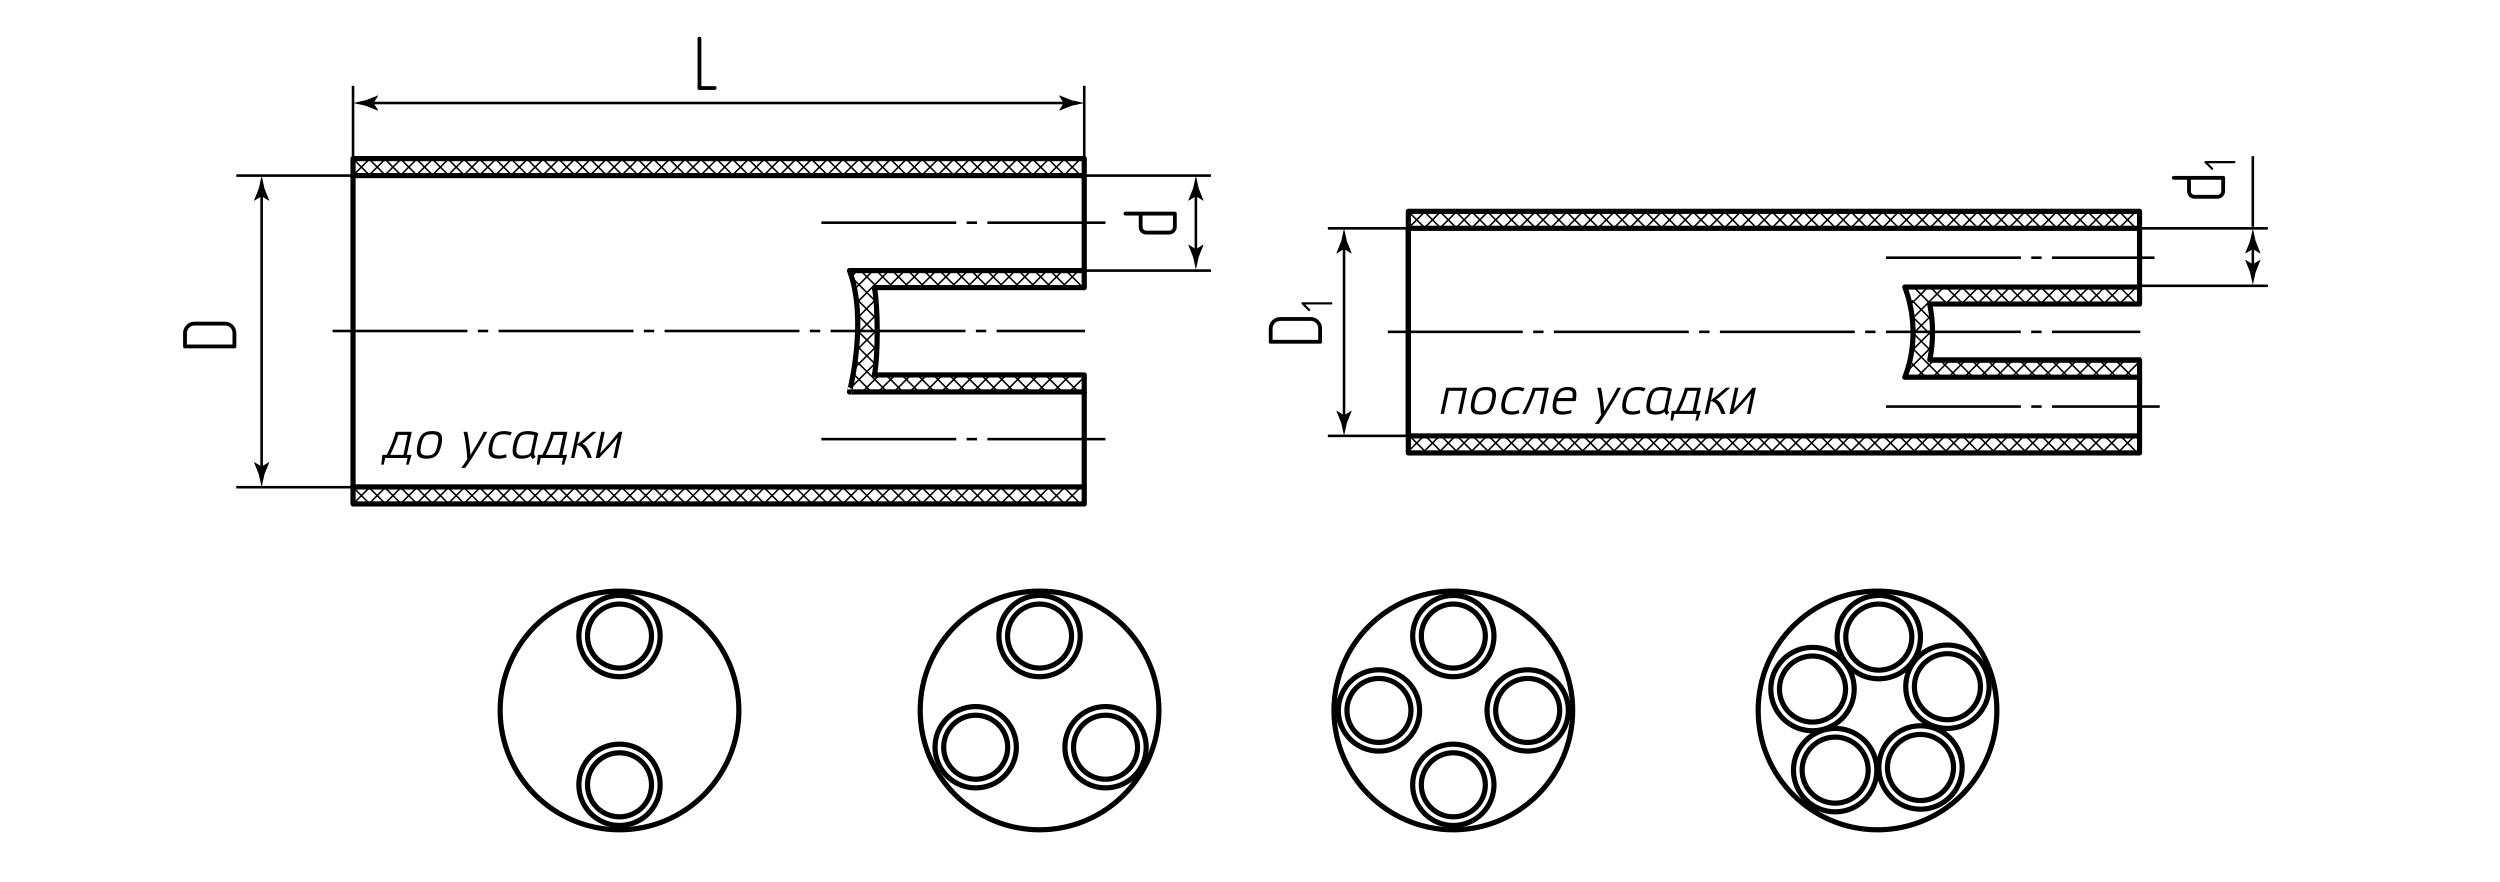 <?xml version="1.0" encoding="utf-8"?>
<!-- Generator: Adobe Illustrator 24.1.1, SVG Export Plug-In . SVG Version: 6.00 Build 0)  -->
<svg version="1.1" id="tpimini" xmlns="http://www.w3.org/2000/svg" xmlns:xlink="http://www.w3.org/1999/xlink" x="0px" y="0px"
	 viewBox="0 0 481.89 170.079" style="enable-background:new 0 0 481.89 170.079;" xml:space="preserve">
<style type="text/css">
	.st0{fill:none;stroke:#000000;stroke-width:0.5;stroke-miterlimit:10;stroke-dasharray:26,2,2,2;}
	.st1{fill:none;stroke:#000000;stroke-width:0.3;stroke-miterlimit:10;}
	.st2{fill:none;stroke:#000000;stroke-width:0.5;}
	.st3{fill:none;stroke:#000000;stroke-linejoin:round;stroke-miterlimit:10;}
</style>
<g id="Middles">
	<line class="st0" x1="267.521" y1="63.966" x2="412.563" y2="63.966"/>
	<line class="st0" x1="64.104" y1="63.8" x2="209.146" y2="63.8"/>
	<line class="st0" x1="158.324" y1="42.921" x2="213.085" y2="42.921"/>
	<line class="st0" x1="158.324" y1="84.644" x2="213.085" y2="84.644"/>
	<line class="st0" x1="363.536" y1="78.367" x2="416.298" y2="78.367"/>
	<line class="st0" x1="363.536" y1="49.67" x2="415.298" y2="49.67"/>
</g>
<g id="Sections">
	<g>
		<line class="st1" x1="68.05" y1="97.137" x2="71.267" y2="93.919"/>
		<line class="st1" x1="71.267" y1="97.137" x2="68.05" y2="93.919"/>
		<line class="st1" x1="71.095" y1="97.137" x2="74.312" y2="93.919"/>
		<line class="st1" x1="74.312" y1="97.137" x2="71.095" y2="93.919"/>
		<line class="st1" x1="74.14" y1="97.137" x2="77.357" y2="93.919"/>
		<line class="st1" x1="77.357" y1="97.137" x2="74.14" y2="93.919"/>
		<line class="st1" x1="77.185" y1="97.137" x2="80.402" y2="93.919"/>
		<line class="st1" x1="80.402" y1="97.137" x2="77.185" y2="93.919"/>
		<line class="st1" x1="80.229" y1="97.137" x2="83.447" y2="93.919"/>
		<line class="st1" x1="83.447" y1="97.137" x2="80.229" y2="93.919"/>
		<line class="st1" x1="83.274" y1="97.137" x2="86.492" y2="93.919"/>
		<line class="st1" x1="86.492" y1="97.137" x2="83.274" y2="93.919"/>
		<line class="st1" x1="86.319" y1="97.137" x2="89.537" y2="93.919"/>
		<line class="st1" x1="89.537" y1="97.137" x2="86.319" y2="93.919"/>
		<line class="st1" x1="89.364" y1="97.137" x2="92.581" y2="93.919"/>
		<line class="st1" x1="92.581" y1="97.137" x2="89.364" y2="93.919"/>
		<line class="st1" x1="92.409" y1="97.137" x2="95.626" y2="93.919"/>
		<line class="st1" x1="95.626" y1="97.137" x2="92.409" y2="93.919"/>
		<line class="st1" x1="95.454" y1="97.137" x2="98.671" y2="93.919"/>
		<line class="st1" x1="98.671" y1="97.137" x2="95.454" y2="93.919"/>
		<line class="st1" x1="98.499" y1="97.137" x2="101.716" y2="93.919"/>
		<line class="st1" x1="101.716" y1="97.137" x2="98.499" y2="93.919"/>
		<line class="st1" x1="101.543" y1="97.137" x2="104.761" y2="93.919"/>
		<line class="st1" x1="104.761" y1="97.137" x2="101.543" y2="93.919"/>
		<line class="st1" x1="104.588" y1="97.137" x2="107.806" y2="93.919"/>
		<line class="st1" x1="107.806" y1="97.137" x2="104.588" y2="93.919"/>
		<line class="st1" x1="107.633" y1="97.137" x2="110.851" y2="93.919"/>
		<line class="st1" x1="110.851" y1="97.137" x2="107.633" y2="93.919"/>
		<line class="st1" x1="110.678" y1="97.137" x2="113.895" y2="93.919"/>
		<line class="st1" x1="113.895" y1="97.137" x2="110.678" y2="93.919"/>
		<line class="st1" x1="113.723" y1="97.137" x2="116.94" y2="93.919"/>
		<line class="st1" x1="116.94" y1="97.137" x2="113.723" y2="93.919"/>
		<line class="st1" x1="116.768" y1="97.137" x2="119.985" y2="93.919"/>
		<line class="st1" x1="119.985" y1="97.137" x2="116.768" y2="93.919"/>
		<line class="st1" x1="119.813" y1="97.137" x2="123.03" y2="93.919"/>
		<line class="st1" x1="123.03" y1="97.137" x2="119.813" y2="93.919"/>
		<line class="st1" x1="122.858" y1="97.137" x2="126.075" y2="93.919"/>
		<line class="st1" x1="126.075" y1="97.137" x2="122.858" y2="93.919"/>
		<line class="st1" x1="125.902" y1="97.137" x2="129.12" y2="93.919"/>
		<line class="st1" x1="129.12" y1="97.137" x2="125.902" y2="93.919"/>
		<line class="st1" x1="128.947" y1="97.137" x2="132.165" y2="93.919"/>
		<line class="st1" x1="132.165" y1="97.137" x2="128.947" y2="93.919"/>
		<line class="st1" x1="131.992" y1="97.137" x2="135.21" y2="93.919"/>
		<line class="st1" x1="135.21" y1="97.137" x2="131.992" y2="93.919"/>
		<line class="st1" x1="135.037" y1="97.137" x2="138.254" y2="93.919"/>
		<line class="st1" x1="138.254" y1="97.137" x2="135.037" y2="93.919"/>
		<line class="st1" x1="138.082" y1="97.137" x2="141.299" y2="93.919"/>
		<line class="st1" x1="141.299" y1="97.137" x2="138.082" y2="93.919"/>
		<line class="st1" x1="141.127" y1="97.137" x2="144.344" y2="93.919"/>
		<line class="st1" x1="144.344" y1="97.137" x2="141.127" y2="93.919"/>
		<line class="st1" x1="144.172" y1="97.137" x2="147.389" y2="93.919"/>
		<line class="st1" x1="147.389" y1="97.137" x2="144.172" y2="93.919"/>
		<line class="st1" x1="147.217" y1="97.137" x2="150.434" y2="93.919"/>
		<line class="st1" x1="150.434" y1="97.137" x2="147.217" y2="93.919"/>
		<line class="st1" x1="150.261" y1="97.137" x2="153.479" y2="93.919"/>
		<line class="st1" x1="153.479" y1="97.137" x2="150.261" y2="93.919"/>
		<line class="st1" x1="153.306" y1="97.137" x2="156.524" y2="93.919"/>
		<line class="st1" x1="156.524" y1="97.137" x2="153.306" y2="93.919"/>
		<line class="st1" x1="156.351" y1="97.137" x2="159.569" y2="93.919"/>
		<line class="st1" x1="159.569" y1="97.137" x2="156.351" y2="93.919"/>
		<line class="st1" x1="159.396" y1="97.137" x2="162.613" y2="93.919"/>
		<line class="st1" x1="162.613" y1="97.137" x2="159.396" y2="93.919"/>
		<line class="st1" x1="162.441" y1="97.137" x2="165.658" y2="93.919"/>
		<line class="st1" x1="165.658" y1="97.137" x2="162.441" y2="93.919"/>
		<line class="st1" x1="165.486" y1="97.137" x2="168.703" y2="93.919"/>
		<line class="st1" x1="168.703" y1="97.137" x2="165.486" y2="93.919"/>
		<line class="st1" x1="168.531" y1="97.137" x2="171.748" y2="93.919"/>
		<line class="st1" x1="171.748" y1="97.137" x2="168.531" y2="93.919"/>
		<line class="st1" x1="171.575" y1="97.137" x2="174.793" y2="93.919"/>
		<line class="st1" x1="174.793" y1="97.137" x2="171.575" y2="93.919"/>
		<line class="st1" x1="174.62" y1="97.137" x2="177.838" y2="93.919"/>
		<line class="st1" x1="177.838" y1="97.137" x2="174.62" y2="93.919"/>
		<line class="st1" x1="177.665" y1="97.137" x2="180.883" y2="93.919"/>
		<line class="st1" x1="180.883" y1="97.137" x2="177.665" y2="93.919"/>
		<line class="st1" x1="180.71" y1="97.137" x2="183.927" y2="93.919"/>
		<line class="st1" x1="183.927" y1="97.137" x2="180.71" y2="93.919"/>
		<line class="st1" x1="183.755" y1="97.137" x2="186.972" y2="93.919"/>
		<line class="st1" x1="186.972" y1="97.137" x2="183.755" y2="93.919"/>
		<line class="st1" x1="186.8" y1="97.137" x2="190.017" y2="93.919"/>
		<line class="st1" x1="190.017" y1="97.137" x2="186.8" y2="93.919"/>
		<line class="st1" x1="189.845" y1="97.137" x2="193.062" y2="93.919"/>
		<line class="st1" x1="193.062" y1="97.137" x2="189.845" y2="93.919"/>
		<line class="st1" x1="192.89" y1="97.137" x2="196.107" y2="93.919"/>
		<line class="st1" x1="196.107" y1="97.137" x2="192.89" y2="93.919"/>
		<line class="st1" x1="195.934" y1="97.137" x2="199.152" y2="93.919"/>
		<line class="st1" x1="199.152" y1="97.137" x2="195.934" y2="93.919"/>
		<line class="st1" x1="198.979" y1="97.137" x2="202.197" y2="93.919"/>
		<line class="st1" x1="202.197" y1="97.137" x2="198.979" y2="93.919"/>
		<line class="st1" x1="202.024" y1="97.137" x2="205.242" y2="93.919"/>
		<line class="st1" x1="205.242" y1="97.137" x2="202.024" y2="93.919"/>
		<line class="st1" x1="205.069" y1="97.137" x2="208.286" y2="93.919"/>
		<line class="st1" x1="208.286" y1="97.137" x2="205.069" y2="93.919"/>
	</g>
	<g>
		<line class="st1" x1="68.05" y1="33.816" x2="71.267" y2="30.599"/>
		<line class="st1" x1="71.267" y1="33.816" x2="68.05" y2="30.599"/>
		<line class="st1" x1="71.095" y1="33.816" x2="74.312" y2="30.599"/>
		<line class="st1" x1="74.312" y1="33.816" x2="71.095" y2="30.599"/>
		<line class="st1" x1="74.14" y1="33.816" x2="77.357" y2="30.599"/>
		<line class="st1" x1="77.357" y1="33.816" x2="74.14" y2="30.599"/>
		<line class="st1" x1="77.185" y1="33.816" x2="80.402" y2="30.599"/>
		<line class="st1" x1="80.402" y1="33.816" x2="77.185" y2="30.599"/>
		<line class="st1" x1="80.229" y1="33.816" x2="83.447" y2="30.599"/>
		<line class="st1" x1="83.447" y1="33.816" x2="80.229" y2="30.599"/>
		<line class="st1" x1="83.274" y1="33.816" x2="86.492" y2="30.599"/>
		<line class="st1" x1="86.492" y1="33.816" x2="83.274" y2="30.599"/>
		<line class="st1" x1="86.319" y1="33.816" x2="89.537" y2="30.599"/>
		<line class="st1" x1="89.537" y1="33.816" x2="86.319" y2="30.599"/>
		<line class="st1" x1="89.364" y1="33.816" x2="92.581" y2="30.599"/>
		<line class="st1" x1="92.581" y1="33.816" x2="89.364" y2="30.599"/>
		<line class="st1" x1="92.409" y1="33.816" x2="95.626" y2="30.599"/>
		<line class="st1" x1="95.626" y1="33.816" x2="92.409" y2="30.599"/>
		<line class="st1" x1="95.454" y1="33.816" x2="98.671" y2="30.599"/>
		<line class="st1" x1="98.671" y1="33.816" x2="95.454" y2="30.599"/>
		<line class="st1" x1="98.499" y1="33.816" x2="101.716" y2="30.599"/>
		<line class="st1" x1="101.716" y1="33.816" x2="98.499" y2="30.599"/>
		<line class="st1" x1="101.543" y1="33.816" x2="104.761" y2="30.599"/>
		<line class="st1" x1="104.761" y1="33.816" x2="101.543" y2="30.599"/>
		<line class="st1" x1="104.588" y1="33.816" x2="107.806" y2="30.599"/>
		<line class="st1" x1="107.806" y1="33.816" x2="104.588" y2="30.599"/>
		<line class="st1" x1="107.633" y1="33.816" x2="110.851" y2="30.599"/>
		<line class="st1" x1="110.851" y1="33.816" x2="107.633" y2="30.599"/>
		<line class="st1" x1="110.678" y1="33.816" x2="113.895" y2="30.599"/>
		<line class="st1" x1="113.895" y1="33.816" x2="110.678" y2="30.599"/>
		<line class="st1" x1="113.723" y1="33.816" x2="116.94" y2="30.599"/>
		<line class="st1" x1="116.94" y1="33.816" x2="113.723" y2="30.599"/>
		<line class="st1" x1="116.768" y1="33.816" x2="119.985" y2="30.599"/>
		<line class="st1" x1="119.985" y1="33.816" x2="116.768" y2="30.599"/>
		<line class="st1" x1="119.813" y1="33.816" x2="123.03" y2="30.599"/>
		<line class="st1" x1="123.03" y1="33.816" x2="119.813" y2="30.599"/>
		<line class="st1" x1="122.858" y1="33.816" x2="126.075" y2="30.599"/>
		<line class="st1" x1="126.075" y1="33.816" x2="122.858" y2="30.599"/>
		<line class="st1" x1="125.902" y1="33.816" x2="129.12" y2="30.599"/>
		<line class="st1" x1="129.12" y1="33.816" x2="125.902" y2="30.599"/>
		<line class="st1" x1="128.947" y1="33.816" x2="132.165" y2="30.599"/>
		<line class="st1" x1="132.165" y1="33.816" x2="128.947" y2="30.599"/>
		<line class="st1" x1="131.992" y1="33.816" x2="135.21" y2="30.599"/>
		<line class="st1" x1="135.21" y1="33.816" x2="131.992" y2="30.599"/>
		<line class="st1" x1="135.037" y1="33.816" x2="138.254" y2="30.599"/>
		<line class="st1" x1="138.254" y1="33.816" x2="135.037" y2="30.599"/>
		<line class="st1" x1="138.082" y1="33.816" x2="141.299" y2="30.599"/>
		<line class="st1" x1="141.299" y1="33.816" x2="138.082" y2="30.599"/>
		<line class="st1" x1="141.127" y1="33.816" x2="144.344" y2="30.599"/>
		<line class="st1" x1="144.344" y1="33.816" x2="141.127" y2="30.599"/>
		<line class="st1" x1="144.172" y1="33.816" x2="147.389" y2="30.599"/>
		<line class="st1" x1="147.389" y1="33.816" x2="144.172" y2="30.599"/>
		<line class="st1" x1="147.217" y1="33.816" x2="150.434" y2="30.599"/>
		<line class="st1" x1="150.434" y1="33.816" x2="147.217" y2="30.599"/>
		<line class="st1" x1="150.261" y1="33.816" x2="153.479" y2="30.599"/>
		<line class="st1" x1="153.479" y1="33.816" x2="150.261" y2="30.599"/>
		<line class="st1" x1="153.306" y1="33.816" x2="156.524" y2="30.599"/>
		<line class="st1" x1="156.524" y1="33.816" x2="153.306" y2="30.599"/>
		<line class="st1" x1="156.351" y1="33.816" x2="159.569" y2="30.599"/>
		<line class="st1" x1="159.569" y1="33.816" x2="156.351" y2="30.599"/>
		<line class="st1" x1="159.396" y1="33.816" x2="162.613" y2="30.599"/>
		<line class="st1" x1="162.613" y1="33.816" x2="159.396" y2="30.599"/>
		<line class="st1" x1="162.441" y1="33.816" x2="165.658" y2="30.599"/>
		<line class="st1" x1="165.658" y1="33.816" x2="162.441" y2="30.599"/>
		<line class="st1" x1="165.486" y1="33.816" x2="168.703" y2="30.599"/>
		<line class="st1" x1="168.703" y1="33.816" x2="165.486" y2="30.599"/>
		<line class="st1" x1="168.531" y1="33.816" x2="171.748" y2="30.599"/>
		<line class="st1" x1="171.748" y1="33.816" x2="168.531" y2="30.599"/>
		<line class="st1" x1="171.575" y1="33.816" x2="174.793" y2="30.599"/>
		<line class="st1" x1="174.793" y1="33.816" x2="171.575" y2="30.599"/>
		<line class="st1" x1="174.62" y1="33.816" x2="177.838" y2="30.599"/>
		<line class="st1" x1="177.838" y1="33.816" x2="174.62" y2="30.599"/>
		<line class="st1" x1="177.665" y1="33.816" x2="180.883" y2="30.599"/>
		<line class="st1" x1="180.883" y1="33.816" x2="177.665" y2="30.599"/>
		<line class="st1" x1="180.71" y1="33.816" x2="183.927" y2="30.599"/>
		<line class="st1" x1="183.927" y1="33.816" x2="180.71" y2="30.599"/>
		<line class="st1" x1="183.755" y1="33.816" x2="186.972" y2="30.599"/>
		<line class="st1" x1="186.972" y1="33.816" x2="183.755" y2="30.599"/>
		<line class="st1" x1="186.8" y1="33.816" x2="190.017" y2="30.599"/>
		<line class="st1" x1="190.017" y1="33.816" x2="186.8" y2="30.599"/>
		<line class="st1" x1="189.845" y1="33.816" x2="193.062" y2="30.599"/>
		<line class="st1" x1="193.062" y1="33.816" x2="189.845" y2="30.599"/>
		<line class="st1" x1="192.89" y1="33.816" x2="196.107" y2="30.599"/>
		<line class="st1" x1="196.107" y1="33.816" x2="192.89" y2="30.599"/>
		<line class="st1" x1="195.934" y1="33.816" x2="199.152" y2="30.599"/>
		<line class="st1" x1="199.152" y1="33.816" x2="195.934" y2="30.599"/>
		<line class="st1" x1="198.979" y1="33.816" x2="202.197" y2="30.599"/>
		<line class="st1" x1="202.197" y1="33.816" x2="198.979" y2="30.599"/>
		<line class="st1" x1="202.024" y1="33.816" x2="205.242" y2="30.599"/>
		<line class="st1" x1="205.242" y1="33.816" x2="202.024" y2="30.599"/>
		<line class="st1" x1="205.069" y1="33.816" x2="208.286" y2="30.599"/>
		<line class="st1" x1="208.286" y1="33.816" x2="205.069" y2="30.599"/>
	</g>
	<g>
		<line class="st1" x1="164.05" y1="53.36" x2="165.658" y2="51.752"/>
		<line class="st1" x1="168.617" y1="57.928" x2="164.237" y2="53.547"/>
		<line class="st1" x1="164.738" y1="55.717" x2="168.703" y2="51.752"/>
		<line class="st1" x1="168.703" y1="54.969" x2="165.486" y2="51.752"/>
		<line class="st1" x1="165.168" y1="58.331" x2="171.748" y2="51.752"/>
		<line class="st1" x1="171.748" y1="54.969" x2="168.531" y2="51.752"/>
		<line class="st1" x1="171.575" y1="54.969" x2="174.793" y2="51.752"/>
		<line class="st1" x1="174.793" y1="54.969" x2="171.575" y2="51.752"/>
		<line class="st1" x1="174.62" y1="54.969" x2="177.838" y2="51.752"/>
		<line class="st1" x1="177.838" y1="54.969" x2="174.62" y2="51.752"/>
		<line class="st1" x1="177.665" y1="54.969" x2="180.883" y2="51.752"/>
		<line class="st1" x1="180.883" y1="54.969" x2="177.665" y2="51.752"/>
		<line class="st1" x1="180.71" y1="54.969" x2="183.927" y2="51.752"/>
		<line class="st1" x1="183.927" y1="54.969" x2="180.71" y2="51.752"/>
		<line class="st1" x1="183.755" y1="54.969" x2="186.972" y2="51.752"/>
		<line class="st1" x1="186.972" y1="54.969" x2="183.755" y2="51.752"/>
		<line class="st1" x1="186.8" y1="54.969" x2="190.017" y2="51.752"/>
		<line class="st1" x1="190.017" y1="54.969" x2="186.8" y2="51.752"/>
		<line class="st1" x1="189.845" y1="54.969" x2="193.062" y2="51.752"/>
		<line class="st1" x1="193.062" y1="54.969" x2="189.845" y2="51.752"/>
		<line class="st1" x1="192.89" y1="54.969" x2="196.107" y2="51.752"/>
		<line class="st1" x1="196.107" y1="54.969" x2="192.89" y2="51.752"/>
		<line class="st1" x1="195.934" y1="54.969" x2="199.152" y2="51.752"/>
		<line class="st1" x1="199.152" y1="54.969" x2="195.934" y2="51.752"/>
		<line class="st1" x1="198.979" y1="54.969" x2="202.197" y2="51.752"/>
		<line class="st1" x1="202.197" y1="54.969" x2="198.979" y2="51.752"/>
		<line class="st1" x1="202.024" y1="54.969" x2="205.242" y2="51.752"/>
		<line class="st1" x1="205.242" y1="54.969" x2="202.024" y2="51.752"/>
		<line class="st1" x1="205.069" y1="54.969" x2="208.286" y2="51.752"/>
		<line class="st1" x1="208.286" y1="54.969" x2="205.069" y2="51.752"/>
		<line class="st1" x1="166.184" y1="75.584" x2="169.679" y2="72.09"/>
		<line class="st1" x1="168.036" y1="75.616" x2="164.463" y2="72.043"/>
		<line class="st1" x1="169.145" y1="75.669" x2="172.594" y2="72.22"/>
		<line class="st1" x1="171.153" y1="75.688" x2="165.222" y2="69.757"/>
		<line class="st1" x1="172.284" y1="75.574" x2="175.605" y2="72.253"/>
		<line class="st1" x1="173.984" y1="75.474" x2="170.97" y2="72.46"/>
		<line class="st1" x1="175.338" y1="75.565" x2="178.572" y2="72.331"/>
		<line class="st1" x1="177.198" y1="75.643" x2="173.938" y2="72.383"/>
		<line class="st1" x1="178.404" y1="75.544" x2="181.7" y2="72.249"/>
		<line class="st1" x1="180.282" y1="75.682" x2="177.013" y2="72.414"/>
		<line class="st1" x1="181.431" y1="75.562" x2="184.726" y2="72.267"/>
		<line class="st1" x1="183.134" y1="75.489" x2="179.895" y2="72.251"/>
		<line class="st1" x1="168.787" y1="67.232" x2="165.526" y2="63.971"/>
		<line class="st1" x1="169.014" y1="64.414" x2="165.303" y2="60.703"/>
		<line class="st1" x1="168.832" y1="61.35" x2="165.038" y2="57.555"/>
		<line class="st1" x1="184.517" y1="75.521" x2="187.844" y2="72.194"/>
		<line class="st1" x1="186.114" y1="75.424" x2="182.956" y2="72.267"/>
		<line class="st1" x1="187.607" y1="75.521" x2="190.934" y2="72.194"/>
		<line class="st1" x1="189.203" y1="75.424" x2="186.046" y2="72.267"/>
		<line class="st1" x1="190.697" y1="75.521" x2="194.024" y2="72.194"/>
		<line class="st1" x1="192.293" y1="75.424" x2="189.135" y2="72.267"/>
		<line class="st1" x1="193.787" y1="75.521" x2="197.113" y2="72.194"/>
		<line class="st1" x1="195.383" y1="75.424" x2="192.225" y2="72.267"/>
		<line class="st1" x1="196.877" y1="75.521" x2="200.203" y2="72.194"/>
		<line class="st1" x1="198.473" y1="75.424" x2="195.315" y2="72.267"/>
		<line class="st1" x1="199.966" y1="75.521" x2="203.293" y2="72.194"/>
		<line class="st1" x1="201.562" y1="75.424" x2="198.405" y2="72.267"/>
		<line class="st1" x1="203.056" y1="75.521" x2="206.383" y2="72.194"/>
		<line class="st1" x1="204.652" y1="75.424" x2="201.495" y2="72.267"/>
		<line class="st1" x1="206.146" y1="75.521" x2="208.993" y2="72.673"/>
		<line class="st1" x1="207.742" y1="75.424" x2="204.584" y2="72.267"/>
		<line class="st1" x1="165.341" y1="61.203" x2="168.559" y2="57.986"/>
		<line class="st1" x1="165.557" y1="64.033" x2="168.774" y2="60.815"/>
		<line class="st1" x1="165.507" y1="67.127" x2="168.949" y2="63.686"/>
		<line class="st1" x1="164.88" y1="70.799" x2="168.866" y2="66.813"/>
		<line class="st1" x1="163.913" y1="74.811" x2="168.614" y2="70.11"/>
		<line class="st1" x1="168.75" y1="70.24" x2="165.214" y2="66.704"/>
	</g>
	<g>
		<line class="st1" x1="271.467" y1="87.003" x2="274.684" y2="83.786"/>
		<line class="st1" x1="274.684" y1="87.003" x2="271.467" y2="83.786"/>
		<line class="st1" x1="274.512" y1="87.003" x2="277.729" y2="83.786"/>
		<line class="st1" x1="277.729" y1="87.003" x2="274.512" y2="83.786"/>
		<line class="st1" x1="277.557" y1="87.003" x2="280.774" y2="83.786"/>
		<line class="st1" x1="280.774" y1="87.003" x2="277.557" y2="83.786"/>
		<line class="st1" x1="280.602" y1="87.003" x2="283.819" y2="83.786"/>
		<line class="st1" x1="283.819" y1="87.003" x2="280.602" y2="83.786"/>
		<line class="st1" x1="283.646" y1="87.003" x2="286.864" y2="83.786"/>
		<line class="st1" x1="286.864" y1="87.003" x2="283.646" y2="83.786"/>
		<line class="st1" x1="286.691" y1="87.003" x2="289.909" y2="83.786"/>
		<line class="st1" x1="289.909" y1="87.003" x2="286.691" y2="83.786"/>
		<line class="st1" x1="289.736" y1="87.003" x2="292.954" y2="83.786"/>
		<line class="st1" x1="292.954" y1="87.003" x2="289.736" y2="83.786"/>
		<line class="st1" x1="292.781" y1="87.003" x2="295.998" y2="83.786"/>
		<line class="st1" x1="295.998" y1="87.003" x2="292.781" y2="83.786"/>
		<line class="st1" x1="295.826" y1="87.003" x2="299.043" y2="83.786"/>
		<line class="st1" x1="299.043" y1="87.003" x2="295.826" y2="83.786"/>
		<line class="st1" x1="298.871" y1="87.003" x2="302.088" y2="83.786"/>
		<line class="st1" x1="302.088" y1="87.003" x2="298.871" y2="83.786"/>
		<line class="st1" x1="301.916" y1="87.003" x2="305.133" y2="83.786"/>
		<line class="st1" x1="305.133" y1="87.003" x2="301.916" y2="83.786"/>
		<line class="st1" x1="304.96" y1="87.003" x2="308.178" y2="83.786"/>
		<line class="st1" x1="308.178" y1="87.003" x2="304.96" y2="83.786"/>
		<line class="st1" x1="308.005" y1="87.003" x2="311.223" y2="83.786"/>
		<line class="st1" x1="311.223" y1="87.003" x2="308.005" y2="83.786"/>
		<line class="st1" x1="311.05" y1="87.003" x2="314.268" y2="83.786"/>
		<line class="st1" x1="314.268" y1="87.003" x2="311.05" y2="83.786"/>
		<line class="st1" x1="314.095" y1="87.003" x2="317.312" y2="83.786"/>
		<line class="st1" x1="317.312" y1="87.003" x2="314.095" y2="83.786"/>
		<line class="st1" x1="317.14" y1="87.003" x2="320.357" y2="83.786"/>
		<line class="st1" x1="320.357" y1="87.003" x2="317.14" y2="83.786"/>
		<line class="st1" x1="320.185" y1="87.003" x2="323.402" y2="83.786"/>
		<line class="st1" x1="323.402" y1="87.003" x2="320.185" y2="83.786"/>
		<line class="st1" x1="323.23" y1="87.003" x2="326.447" y2="83.786"/>
		<line class="st1" x1="326.447" y1="87.003" x2="323.23" y2="83.786"/>
		<line class="st1" x1="326.275" y1="87.003" x2="329.492" y2="83.786"/>
		<line class="st1" x1="329.492" y1="87.003" x2="326.275" y2="83.786"/>
		<line class="st1" x1="329.319" y1="87.003" x2="332.537" y2="83.786"/>
		<line class="st1" x1="332.537" y1="87.003" x2="329.319" y2="83.786"/>
		<line class="st1" x1="332.364" y1="87.003" x2="335.582" y2="83.786"/>
		<line class="st1" x1="335.582" y1="87.003" x2="332.364" y2="83.786"/>
		<line class="st1" x1="335.409" y1="87.003" x2="338.627" y2="83.786"/>
		<line class="st1" x1="338.627" y1="87.003" x2="335.409" y2="83.786"/>
		<line class="st1" x1="338.454" y1="87.003" x2="341.671" y2="83.786"/>
		<line class="st1" x1="341.671" y1="87.003" x2="338.454" y2="83.786"/>
		<line class="st1" x1="341.499" y1="87.003" x2="344.716" y2="83.786"/>
		<line class="st1" x1="344.716" y1="87.003" x2="341.499" y2="83.786"/>
		<line class="st1" x1="344.544" y1="87.003" x2="347.761" y2="83.786"/>
		<line class="st1" x1="347.761" y1="87.003" x2="344.544" y2="83.786"/>
		<line class="st1" x1="347.589" y1="87.003" x2="350.806" y2="83.786"/>
		<line class="st1" x1="350.806" y1="87.003" x2="347.589" y2="83.786"/>
		<line class="st1" x1="350.634" y1="87.003" x2="353.851" y2="83.786"/>
		<line class="st1" x1="353.851" y1="87.003" x2="350.634" y2="83.786"/>
		<line class="st1" x1="353.678" y1="87.003" x2="356.896" y2="83.786"/>
		<line class="st1" x1="356.896" y1="87.003" x2="353.678" y2="83.786"/>
		<line class="st1" x1="356.723" y1="87.003" x2="359.941" y2="83.786"/>
		<line class="st1" x1="359.941" y1="87.003" x2="356.723" y2="83.786"/>
		<line class="st1" x1="359.768" y1="87.003" x2="362.986" y2="83.786"/>
		<line class="st1" x1="362.986" y1="87.003" x2="359.768" y2="83.786"/>
		<line class="st1" x1="362.813" y1="87.003" x2="366.03" y2="83.786"/>
		<line class="st1" x1="366.03" y1="87.003" x2="362.813" y2="83.786"/>
		<line class="st1" x1="365.858" y1="87.003" x2="369.075" y2="83.786"/>
		<line class="st1" x1="369.075" y1="87.003" x2="365.858" y2="83.786"/>
		<line class="st1" x1="368.903" y1="87.003" x2="372.12" y2="83.786"/>
		<line class="st1" x1="372.12" y1="87.003" x2="368.903" y2="83.786"/>
		<line class="st1" x1="371.948" y1="87.003" x2="375.165" y2="83.786"/>
		<line class="st1" x1="375.165" y1="87.003" x2="371.948" y2="83.786"/>
		<line class="st1" x1="374.992" y1="87.003" x2="378.21" y2="83.786"/>
		<line class="st1" x1="378.21" y1="87.003" x2="374.992" y2="83.786"/>
		<line class="st1" x1="378.037" y1="87.003" x2="381.255" y2="83.786"/>
		<line class="st1" x1="381.255" y1="87.003" x2="378.037" y2="83.786"/>
		<line class="st1" x1="381.082" y1="87.003" x2="384.3" y2="83.786"/>
		<line class="st1" x1="384.3" y1="87.003" x2="381.082" y2="83.786"/>
		<line class="st1" x1="384.127" y1="87.003" x2="387.344" y2="83.786"/>
		<line class="st1" x1="387.344" y1="87.003" x2="384.127" y2="83.786"/>
		<line class="st1" x1="387.172" y1="87.003" x2="390.389" y2="83.786"/>
		<line class="st1" x1="390.389" y1="87.003" x2="387.172" y2="83.786"/>
		<line class="st1" x1="390.217" y1="87.003" x2="393.434" y2="83.786"/>
		<line class="st1" x1="393.434" y1="87.003" x2="390.217" y2="83.786"/>
		<line class="st1" x1="393.262" y1="87.003" x2="396.479" y2="83.786"/>
		<line class="st1" x1="396.479" y1="87.003" x2="393.262" y2="83.786"/>
		<line class="st1" x1="396.307" y1="87.003" x2="399.524" y2="83.786"/>
		<line class="st1" x1="399.524" y1="87.003" x2="396.307" y2="83.786"/>
		<line class="st1" x1="399.351" y1="87.003" x2="402.569" y2="83.786"/>
		<line class="st1" x1="402.569" y1="87.003" x2="399.351" y2="83.786"/>
		<line class="st1" x1="402.396" y1="87.003" x2="405.614" y2="83.786"/>
		<line class="st1" x1="405.614" y1="87.003" x2="402.396" y2="83.786"/>
		<line class="st1" x1="405.441" y1="87.003" x2="408.659" y2="83.786"/>
		<line class="st1" x1="408.659" y1="87.003" x2="405.441" y2="83.786"/>
		<line class="st1" x1="408.486" y1="87.003" x2="411.703" y2="83.786"/>
		<line class="st1" x1="411.703" y1="87.003" x2="408.486" y2="83.786"/>
	</g>
	<g>
		<line class="st1" x1="271.467" y1="43.983" x2="274.684" y2="40.766"/>
		<line class="st1" x1="274.684" y1="43.983" x2="271.467" y2="40.766"/>
		<line class="st1" x1="274.512" y1="43.983" x2="277.729" y2="40.766"/>
		<line class="st1" x1="277.729" y1="43.983" x2="274.512" y2="40.766"/>
		<line class="st1" x1="277.557" y1="43.983" x2="280.774" y2="40.766"/>
		<line class="st1" x1="280.774" y1="43.983" x2="277.557" y2="40.766"/>
		<line class="st1" x1="280.602" y1="43.983" x2="283.819" y2="40.766"/>
		<line class="st1" x1="283.819" y1="43.983" x2="280.602" y2="40.766"/>
		<line class="st1" x1="283.646" y1="43.983" x2="286.864" y2="40.766"/>
		<line class="st1" x1="286.864" y1="43.983" x2="283.646" y2="40.766"/>
		<line class="st1" x1="286.691" y1="43.983" x2="289.909" y2="40.766"/>
		<line class="st1" x1="289.909" y1="43.983" x2="286.691" y2="40.766"/>
		<line class="st1" x1="289.736" y1="43.983" x2="292.954" y2="40.766"/>
		<line class="st1" x1="292.954" y1="43.983" x2="289.736" y2="40.766"/>
		<line class="st1" x1="292.781" y1="43.983" x2="295.998" y2="40.766"/>
		<line class="st1" x1="295.998" y1="43.983" x2="292.781" y2="40.766"/>
		<line class="st1" x1="295.826" y1="43.983" x2="299.043" y2="40.766"/>
		<line class="st1" x1="299.043" y1="43.983" x2="295.826" y2="40.766"/>
		<line class="st1" x1="298.871" y1="43.983" x2="302.088" y2="40.766"/>
		<line class="st1" x1="302.088" y1="43.983" x2="298.871" y2="40.766"/>
		<line class="st1" x1="301.916" y1="43.983" x2="305.133" y2="40.766"/>
		<line class="st1" x1="305.133" y1="43.983" x2="301.916" y2="40.766"/>
		<line class="st1" x1="304.96" y1="43.983" x2="308.178" y2="40.766"/>
		<line class="st1" x1="308.178" y1="43.983" x2="304.96" y2="40.766"/>
		<line class="st1" x1="308.005" y1="43.983" x2="311.223" y2="40.766"/>
		<line class="st1" x1="311.223" y1="43.983" x2="308.005" y2="40.766"/>
		<line class="st1" x1="311.05" y1="43.983" x2="314.268" y2="40.766"/>
		<line class="st1" x1="314.268" y1="43.983" x2="311.05" y2="40.766"/>
		<line class="st1" x1="314.095" y1="43.983" x2="317.312" y2="40.766"/>
		<line class="st1" x1="317.312" y1="43.983" x2="314.095" y2="40.766"/>
		<line class="st1" x1="317.14" y1="43.983" x2="320.357" y2="40.766"/>
		<line class="st1" x1="320.357" y1="43.983" x2="317.14" y2="40.766"/>
		<line class="st1" x1="320.185" y1="43.983" x2="323.402" y2="40.766"/>
		<line class="st1" x1="323.402" y1="43.983" x2="320.185" y2="40.766"/>
		<line class="st1" x1="323.23" y1="43.983" x2="326.447" y2="40.766"/>
		<line class="st1" x1="326.447" y1="43.983" x2="323.23" y2="40.766"/>
		<line class="st1" x1="326.275" y1="43.983" x2="329.492" y2="40.766"/>
		<line class="st1" x1="329.492" y1="43.983" x2="326.275" y2="40.766"/>
		<line class="st1" x1="329.319" y1="43.983" x2="332.537" y2="40.766"/>
		<line class="st1" x1="332.537" y1="43.983" x2="329.319" y2="40.766"/>
		<line class="st1" x1="332.364" y1="43.983" x2="335.582" y2="40.766"/>
		<line class="st1" x1="335.582" y1="43.983" x2="332.364" y2="40.766"/>
		<line class="st1" x1="335.409" y1="43.983" x2="338.627" y2="40.766"/>
		<line class="st1" x1="338.627" y1="43.983" x2="335.409" y2="40.766"/>
		<line class="st1" x1="338.454" y1="43.983" x2="341.671" y2="40.766"/>
		<line class="st1" x1="341.671" y1="43.983" x2="338.454" y2="40.766"/>
		<line class="st1" x1="341.499" y1="43.983" x2="344.716" y2="40.766"/>
		<line class="st1" x1="344.716" y1="43.983" x2="341.499" y2="40.766"/>
		<line class="st1" x1="344.544" y1="43.983" x2="347.761" y2="40.766"/>
		<line class="st1" x1="347.761" y1="43.983" x2="344.544" y2="40.766"/>
		<line class="st1" x1="347.589" y1="43.983" x2="350.806" y2="40.766"/>
		<line class="st1" x1="350.806" y1="43.983" x2="347.589" y2="40.766"/>
		<line class="st1" x1="350.634" y1="43.983" x2="353.851" y2="40.766"/>
		<line class="st1" x1="353.851" y1="43.983" x2="350.634" y2="40.766"/>
		<line class="st1" x1="353.678" y1="43.983" x2="356.896" y2="40.766"/>
		<line class="st1" x1="356.896" y1="43.983" x2="353.678" y2="40.766"/>
		<line class="st1" x1="356.723" y1="43.983" x2="359.941" y2="40.766"/>
		<line class="st1" x1="359.941" y1="43.983" x2="356.723" y2="40.766"/>
		<line class="st1" x1="359.768" y1="43.983" x2="362.986" y2="40.766"/>
		<line class="st1" x1="362.986" y1="43.983" x2="359.768" y2="40.766"/>
		<line class="st1" x1="362.813" y1="43.983" x2="366.03" y2="40.766"/>
		<line class="st1" x1="366.03" y1="43.983" x2="362.813" y2="40.766"/>
		<line class="st1" x1="365.858" y1="43.983" x2="369.075" y2="40.766"/>
		<line class="st1" x1="369.075" y1="43.983" x2="365.858" y2="40.766"/>
		<line class="st1" x1="368.903" y1="43.983" x2="372.12" y2="40.766"/>
		<line class="st1" x1="372.12" y1="43.983" x2="368.903" y2="40.766"/>
		<line class="st1" x1="371.948" y1="43.983" x2="375.165" y2="40.766"/>
		<line class="st1" x1="375.165" y1="43.983" x2="371.948" y2="40.766"/>
		<line class="st1" x1="374.992" y1="43.983" x2="378.21" y2="40.766"/>
		<line class="st1" x1="378.21" y1="43.983" x2="374.992" y2="40.766"/>
		<line class="st1" x1="378.037" y1="43.983" x2="381.255" y2="40.766"/>
		<line class="st1" x1="381.255" y1="43.983" x2="378.037" y2="40.766"/>
		<line class="st1" x1="381.082" y1="43.983" x2="384.3" y2="40.766"/>
		<line class="st1" x1="384.3" y1="43.983" x2="381.082" y2="40.766"/>
		<line class="st1" x1="384.127" y1="43.983" x2="387.344" y2="40.766"/>
		<line class="st1" x1="387.344" y1="43.983" x2="384.127" y2="40.766"/>
		<line class="st1" x1="387.172" y1="43.983" x2="390.389" y2="40.766"/>
		<line class="st1" x1="390.389" y1="43.983" x2="387.172" y2="40.766"/>
		<line class="st1" x1="390.217" y1="43.983" x2="393.434" y2="40.766"/>
		<line class="st1" x1="393.434" y1="43.983" x2="390.217" y2="40.766"/>
		<line class="st1" x1="393.262" y1="43.983" x2="396.479" y2="40.766"/>
		<line class="st1" x1="396.479" y1="43.983" x2="393.262" y2="40.766"/>
		<line class="st1" x1="396.307" y1="43.983" x2="399.524" y2="40.766"/>
		<line class="st1" x1="399.524" y1="43.983" x2="396.307" y2="40.766"/>
		<line class="st1" x1="399.351" y1="43.983" x2="402.569" y2="40.766"/>
		<line class="st1" x1="402.569" y1="43.983" x2="399.351" y2="40.766"/>
		<line class="st1" x1="402.396" y1="43.983" x2="405.614" y2="40.766"/>
		<line class="st1" x1="405.614" y1="43.983" x2="402.396" y2="40.766"/>
		<line class="st1" x1="405.441" y1="43.983" x2="408.659" y2="40.766"/>
		<line class="st1" x1="408.659" y1="43.983" x2="405.441" y2="40.766"/>
		<line class="st1" x1="408.486" y1="43.983" x2="411.703" y2="40.766"/>
		<line class="st1" x1="411.703" y1="43.983" x2="408.486" y2="40.766"/>
	</g>
	<g>
		<line class="st1" x1="375.428" y1="58.69" x2="372.117" y2="55.38"/>
		<line class="st1" x1="374.998" y1="58.631" x2="378.314" y2="55.315"/>
		<line class="st1" x1="378.314" y1="58.532" x2="375.097" y2="55.315"/>
		<line class="st1" x1="378.335" y1="58.339" x2="381.359" y2="55.315"/>
		<line class="st1" x1="381.359" y1="58.532" x2="378.142" y2="55.315"/>
		<line class="st1" x1="381.187" y1="58.532" x2="384.404" y2="55.315"/>
		<line class="st1" x1="384.404" y1="58.532" x2="381.187" y2="55.315"/>
		<line class="st1" x1="384.232" y1="58.532" x2="387.449" y2="55.315"/>
		<line class="st1" x1="387.449" y1="58.532" x2="384.232" y2="55.315"/>
		<line class="st1" x1="387.276" y1="58.532" x2="390.494" y2="55.315"/>
		<line class="st1" x1="390.494" y1="58.532" x2="387.276" y2="55.315"/>
		<line class="st1" x1="390.321" y1="58.532" x2="393.539" y2="55.315"/>
		<line class="st1" x1="393.539" y1="58.532" x2="390.321" y2="55.315"/>
		<line class="st1" x1="393.366" y1="58.532" x2="396.584" y2="55.315"/>
		<line class="st1" x1="396.584" y1="58.532" x2="393.366" y2="55.315"/>
		<line class="st1" x1="396.411" y1="58.532" x2="399.628" y2="55.315"/>
		<line class="st1" x1="399.628" y1="58.532" x2="396.411" y2="55.315"/>
		<line class="st1" x1="399.456" y1="58.532" x2="402.673" y2="55.315"/>
		<line class="st1" x1="402.673" y1="58.532" x2="399.456" y2="55.315"/>
		<line class="st1" x1="402.501" y1="58.532" x2="405.718" y2="55.315"/>
		<line class="st1" x1="405.718" y1="58.532" x2="402.501" y2="55.315"/>
		<line class="st1" x1="405.546" y1="58.532" x2="408.763" y2="55.315"/>
		<line class="st1" x1="408.763" y1="58.532" x2="405.546" y2="55.315"/>
		<line class="st1" x1="408.591" y1="58.532" x2="411.808" y2="55.315"/>
		<line class="st1" x1="411.808" y1="58.532" x2="408.591" y2="55.315"/>
		<line class="st1" x1="369.426" y1="72.778" x2="372.921" y2="69.284"/>
		<line class="st1" x1="371.278" y1="72.809" x2="368.096" y2="69.627"/>
		<line class="st1" x1="372.386" y1="72.863" x2="375.835" y2="69.414"/>
		<line class="st1" x1="374.395" y1="72.882" x2="368.464" y2="66.95"/>
		<line class="st1" x1="375.526" y1="72.768" x2="378.847" y2="69.447"/>
		<line class="st1" x1="377.226" y1="72.668" x2="374.212" y2="69.654"/>
		<line class="st1" x1="378.58" y1="72.759" x2="381.814" y2="69.524"/>
		<line class="st1" x1="380.44" y1="72.837" x2="377.179" y2="69.576"/>
		<line class="st1" x1="381.646" y1="72.738" x2="384.941" y2="69.442"/>
		<line class="st1" x1="383.523" y1="72.876" x2="380.255" y2="69.607"/>
		<line class="st1" x1="384.673" y1="72.756" x2="387.968" y2="69.46"/>
		<line class="st1" x1="386.375" y1="72.683" x2="383.137" y2="69.444"/>
		<line class="st1" x1="372.029" y1="64.426" x2="368.768" y2="61.165"/>
		<line class="st1" x1="372.255" y1="61.608" x2="368.545" y2="57.897"/>
		<line class="st1" x1="372.074" y1="58.543" x2="368.782" y2="55.251"/>
		<line class="st1" x1="387.759" y1="72.714" x2="391.086" y2="69.387"/>
		<line class="st1" x1="389.355" y1="72.618" x2="386.198" y2="69.46"/>
		<line class="st1" x1="390.849" y1="72.714" x2="394.176" y2="69.387"/>
		<line class="st1" x1="392.445" y1="72.618" x2="389.288" y2="69.46"/>
		<line class="st1" x1="393.939" y1="72.714" x2="397.265" y2="69.387"/>
		<line class="st1" x1="395.535" y1="72.618" x2="392.377" y2="69.46"/>
		<line class="st1" x1="397.029" y1="72.714" x2="400.355" y2="69.387"/>
		<line class="st1" x1="398.625" y1="72.618" x2="395.467" y2="69.46"/>
		<line class="st1" x1="400.118" y1="72.714" x2="403.445" y2="69.387"/>
		<line class="st1" x1="401.714" y1="72.618" x2="398.557" y2="69.46"/>
		<line class="st1" x1="403.208" y1="72.714" x2="406.535" y2="69.387"/>
		<line class="st1" x1="404.804" y1="72.618" x2="401.647" y2="69.46"/>
		<line class="st1" x1="406.298" y1="72.714" x2="409.625" y2="69.387"/>
		<line class="st1" x1="407.894" y1="72.618" x2="404.736" y2="69.46"/>
		<line class="st1" x1="409.388" y1="72.714" x2="412.235" y2="69.867"/>
		<line class="st1" x1="410.984" y1="72.618" x2="407.826" y2="69.46"/>
		<line class="st1" x1="368.583" y1="58.397" x2="371.801" y2="55.179"/>
		<line class="st1" x1="368.798" y1="61.226" x2="374.904" y2="55.121"/>
		<line class="st1" x1="368.749" y1="64.32" x2="372.19" y2="60.879"/>
		<line class="st1" x1="368.556" y1="67.559" x2="372.108" y2="64.007"/>
		<line class="st1" x1="367.154" y1="72.005" x2="371.856" y2="67.303"/>
		<line class="st1" x1="371.992" y1="67.434" x2="368.455" y2="63.897"/>
	</g>
</g>
<g id="Texts">
	<g>
		<path d="M44.907,62.655c0.43,0.43,0.645,0.95,0.645,1.56v2.565c0,0.24-0.12,0.36-0.36,0.36h-9.525c-0.25,0-0.375-0.12-0.375-0.36
			v-2.565c0-0.61,0.215-1.13,0.645-1.56c0.42-0.43,0.94-0.645,1.56-0.645h5.865C43.963,62.01,44.478,62.225,44.907,62.655z
			 M37.497,62.745c-0.2,0-0.387,0.038-0.563,0.112c-0.175,0.075-0.33,0.18-0.465,0.315c-0.135,0.135-0.242,0.291-0.322,0.465
			s-0.12,0.367-0.12,0.577v2.19h8.79v-2.19c0-0.42-0.138-0.77-0.413-1.05c-0.275-0.28-0.623-0.42-1.042-0.42H37.497z"/>
	</g>
	<g>
		<path d="M254.186,61.763c0.43,0.43,0.645,0.95,0.645,1.56v2.565c0,0.24-0.12,0.36-0.36,0.36h-9.525c-0.25,0-0.375-0.12-0.375-0.36
			v-2.565c0-0.61,0.215-1.13,0.645-1.56c0.42-0.43,0.94-0.645,1.56-0.645h5.865C253.241,61.118,253.756,61.333,254.186,61.763z
			 M246.776,61.853c-0.2,0-0.387,0.038-0.563,0.112c-0.175,0.075-0.33,0.18-0.465,0.315c-0.135,0.135-0.242,0.291-0.322,0.465
			s-0.12,0.367-0.12,0.577v2.19h8.79v-2.19c0-0.42-0.138-0.77-0.413-1.05c-0.275-0.28-0.623-0.42-1.042-0.42H246.776z"/>
		<path d="M256.774,58.325c0.035,0.041,0.052,0.091,0.052,0.149s-0.019,0.109-0.057,0.153c-0.038,0.044-0.089,0.066-0.153,0.066
			h-5.046l0.918,0.909c0.046,0.047,0.07,0.096,0.07,0.149c0,0.058-0.022,0.109-0.065,0.153c-0.044,0.044-0.095,0.065-0.153,0.065
			c-0.052,0-0.102-0.023-0.148-0.07l-1.277-1.277c-0.041-0.035-0.061-0.082-0.061-0.14s0.019-0.109,0.057-0.153
			c0.038-0.043,0.089-0.065,0.153-0.065h5.553C256.686,58.264,256.739,58.285,256.774,58.325z"/>
	</g>
	<g>
		<path d="M134.818,17.332c-0.24,0-0.36-0.12-0.36-0.36V7.447c0-0.11,0.035-0.2,0.105-0.27s0.155-0.105,0.255-0.105
			c0.1,0,0.188,0.032,0.262,0.097c0.075,0.065,0.113,0.158,0.113,0.278v9.15h2.565c0.24,0,0.36,0.125,0.36,0.375
			c0,0.09-0.033,0.172-0.098,0.248c-0.065,0.075-0.152,0.112-0.262,0.112H134.818z"/>
	</g>
	<g>
		<path d="M216.938,41.541c-0.11,0-0.2-0.035-0.27-0.105c-0.07-0.07-0.105-0.155-0.105-0.255s0.032-0.188,0.097-0.263
			c0.065-0.075,0.158-0.112,0.278-0.112h9.525c0.24,0,0.36,0.125,0.36,0.375v2.55c0,0.21-0.04,0.403-0.12,0.578
			c-0.08,0.175-0.188,0.33-0.322,0.465c-0.135,0.135-0.29,0.24-0.465,0.315c-0.175,0.075-0.362,0.113-0.563,0.113h-4.395
			c-0.42,0-0.767-0.14-1.042-0.42c-0.275-0.28-0.412-0.63-0.412-1.05v-2.19H216.938z M220.238,43.731c0,0.21,0.07,0.385,0.21,0.525
			c0.14,0.14,0.31,0.21,0.51,0.21h4.395c0.21,0,0.385-0.07,0.525-0.21c0.14-0.14,0.21-0.315,0.21-0.525v-2.19h-5.85V43.731z"/>
	</g>
	<g>
		<path d="M419.01,34.642c-0.11,0-0.2-0.035-0.27-0.105c-0.07-0.07-0.105-0.155-0.105-0.255s0.032-0.188,0.097-0.263
			c0.065-0.075,0.158-0.112,0.278-0.112h9.525c0.24,0,0.36,0.125,0.36,0.375v2.55c0,0.21-0.04,0.403-0.12,0.578
			c-0.08,0.175-0.188,0.33-0.322,0.465c-0.135,0.135-0.29,0.24-0.465,0.315c-0.175,0.075-0.362,0.113-0.563,0.113h-4.395
			c-0.42,0-0.767-0.14-1.042-0.42c-0.275-0.28-0.412-0.63-0.412-1.05v-2.19H419.01z M422.31,36.832c0,0.21,0.07,0.385,0.21,0.525
			c0.14,0.14,0.31,0.21,0.51,0.21h4.395c0.21,0,0.385-0.07,0.525-0.21c0.14-0.14,0.21-0.315,0.21-0.525v-2.19h-5.85V36.832z"/>
		<path d="M430.838,31.099c0.035,0.041,0.052,0.091,0.052,0.149s-0.019,0.109-0.057,0.153c-0.038,0.044-0.089,0.066-0.153,0.066
			h-5.046l0.918,0.909c0.046,0.047,0.07,0.096,0.07,0.149c0,0.058-0.022,0.109-0.065,0.153c-0.044,0.044-0.095,0.065-0.153,0.065
			c-0.052,0-0.102-0.023-0.148-0.07l-1.277-1.277c-0.041-0.035-0.061-0.082-0.061-0.14s0.019-0.109,0.057-0.153
			c0.038-0.043,0.089-0.065,0.153-0.065h5.553C430.75,31.038,430.802,31.059,430.838,31.099z"/>
	</g>
	<g>
		<path d="M74.536,87.682c0.669-1.27,1.319-2.778,1.759-4.448h3.068l-0.949,4.448h0.919l-0.57,1.879h-0.49l0.28-1.279h-4.308
			l-0.28,1.279h-0.479l0.22-1.879H74.536z M76.785,83.834c-0.36,1.2-0.969,2.639-1.569,3.848h2.548l0.82-3.848H76.785z"/>
		<path d="M82.205,88.422c-1.569,0-2.159-0.62-1.719-2.689c0.43-2.059,1.29-2.638,2.849-2.638c1.569,0,2.169,0.58,1.739,2.638
			C84.634,87.802,83.784,88.422,82.205,88.422z M83.205,83.715c-1.179,0-1.639,0.32-2.009,2.039c-0.35,1.639-0.04,2.049,1.139,2.049
			c1.189,0,1.659-0.41,2.009-2.049C84.714,84.034,84.394,83.715,83.205,83.715z"/>
		<path d="M90.076,88.522c-0.12-1.799-0.35-3.908-0.73-5.287h0.73c0.28,1.219,0.5,2.969,0.609,4.468
			c0.919-1.469,1.829-3.019,2.539-4.468h0.71c-0.87,1.689-1.889,3.368-2.949,5.047c-0.399,0.63-0.929,1.399-1.319,1.919h-0.759
			C89.266,89.721,89.716,89.071,90.076,88.522z"/>
		<path d="M97.644,88.142c-0.41,0.17-1.06,0.28-1.489,0.28c-1.569,0-2.309-0.62-1.869-2.689c0.43-2.059,1.439-2.638,2.999-2.638
			c0.42,0,1.049,0.11,1.389,0.25l-0.34,0.61c-0.33-0.17-0.759-0.24-1.179-0.24c-1.179,0-1.789,0.32-2.159,2.039
			c-0.35,1.639,0.11,2.049,1.289,2.049c0.43,0,0.89-0.1,1.279-0.26L97.644,88.142z"/>
		<path d="M98.806,86.882c0-0.32,0.05-0.699,0.14-1.139c0.43-2.069,1.279-2.648,2.839-2.648c0.609,0,1.469,0.15,1.958,0.399
			l-0.739,3.448c-0.03,0.14-0.05,0.28-0.05,0.4c0,0.27,0.09,0.5,0.3,0.729l-0.589,0.42c-0.15-0.13-0.32-0.43-0.34-0.62
			c-0.36,0.32-0.95,0.55-1.669,0.55C99.425,88.422,98.806,88.042,98.806,86.882z M99.665,85.753c-0.09,0.43-0.14,0.77-0.14,1.04
			c0,0.78,0.39,1.009,1.259,1.009c0.75,0,1.449-0.25,1.549-0.709l0.67-3.168c-0.36-0.14-0.86-0.21-1.35-0.21
			C100.475,83.715,100.025,84.044,99.665,85.753z"/>
		<path d="M104.526,87.682c0.669-1.27,1.319-2.778,1.759-4.448h3.068l-0.949,4.448h0.919l-0.57,1.879h-0.49l0.28-1.279h-4.308
			l-0.28,1.279h-0.479l0.22-1.879H104.526z M106.774,83.834c-0.36,1.2-0.969,2.639-1.569,3.848h2.548l0.82-3.848H106.774z"/>
		<path d="M113.284,88.282c-0.7-1.989-1.389-2.359-2.049-2.469l-0.52,2.469h-0.65l1.069-5.047h0.65l-0.52,2.429
			c0.52-0.37,1.619-1.289,2.889-2.429h0.839c-1.459,1.31-2.378,2.089-2.738,2.299c0.5,0.21,0.959,0.43,1.829,2.749H113.284z"/>
		<path d="M119.063,84.314c-1.069,1.359-2.379,2.758-3.568,3.968h-0.65l1.069-5.047h0.65l-0.879,4.108
			c1.219-1.239,2.428-2.648,3.608-4.108h0.649l-1.069,5.047h-0.649L119.063,84.314z"/>
	</g>
	<g>
		<path d="M279.273,75.334l-0.939,4.448h-0.65l1.069-5.047h4.028l-1.069,5.047h-0.649l0.939-4.448H279.273z"/>
		<path d="M285.362,79.922c-1.569,0-2.159-0.62-1.719-2.689c0.43-2.059,1.29-2.638,2.849-2.638c1.569,0,2.169,0.58,1.739,2.638
			C287.791,79.301,286.941,79.922,285.362,79.922z M286.361,75.214c-1.179,0-1.639,0.32-2.009,2.039
			c-0.35,1.639-0.04,2.049,1.139,2.049c1.189,0,1.659-0.41,2.009-2.049C287.871,75.534,287.551,75.214,286.361,75.214z"/>
		<path d="M292.851,79.641c-0.41,0.17-1.06,0.28-1.489,0.28c-1.569,0-2.309-0.62-1.869-2.689c0.43-2.059,1.439-2.638,2.999-2.638
			c0.42,0,1.049,0.11,1.389,0.25l-0.34,0.61c-0.33-0.17-0.759-0.24-1.179-0.24c-1.179,0-1.789,0.32-2.159,2.039
			c-0.35,1.639,0.11,2.049,1.289,2.049c0.43,0,0.89-0.1,1.279-0.26L292.851,79.641z"/>
		<path d="M295.962,75.334c-0.43,1.409-1.179,3.139-1.869,4.448h-0.71c0.79-1.409,1.579-3.098,2.089-5.047h3.068l-1.069,5.047
			h-0.649l0.939-4.448H295.962z"/>
		<path d="M303.71,77.323h-3.608c-0.34,1.639,0.1,1.989,1.27,1.989c0.36,0,1.049-0.11,1.509-0.27l0.02,0.6
			c-0.549,0.16-1.289,0.28-1.709,0.28c-1.529,0-2.229-0.62-1.789-2.689c0.42-1.979,1.33-2.638,2.829-2.638
			C303.66,74.594,304.16,75.174,303.71,77.323z M300.232,76.733h2.858c0.21-1.259-0.06-1.529-0.989-1.529
			C301.042,75.204,300.572,75.544,300.232,76.733z"/>
		<path d="M308.602,80.021c-0.12-1.799-0.35-3.908-0.73-5.287h0.73c0.28,1.219,0.5,2.969,0.609,4.468
			c0.919-1.469,1.829-3.019,2.539-4.468h0.71c-0.87,1.689-1.889,3.368-2.949,5.047c-0.399,0.63-0.929,1.399-1.319,1.919h-0.759
			C307.793,81.22,308.242,80.571,308.602,80.021z"/>
		<path d="M316.171,79.641c-0.41,0.17-1.06,0.28-1.489,0.28c-1.569,0-2.309-0.62-1.869-2.689c0.43-2.059,1.439-2.638,2.999-2.638
			c0.42,0,1.049,0.11,1.389,0.25l-0.34,0.61c-0.33-0.17-0.759-0.24-1.179-0.24c-1.179,0-1.789,0.32-2.159,2.039
			c-0.35,1.639,0.11,2.049,1.289,2.049c0.43,0,0.89-0.1,1.279-0.26L316.171,79.641z"/>
		<path d="M317.332,78.382c0-0.32,0.05-0.699,0.14-1.139c0.43-2.069,1.279-2.648,2.839-2.648c0.609,0,1.469,0.15,1.958,0.399
			l-0.739,3.448c-0.03,0.14-0.05,0.28-0.05,0.4c0,0.27,0.09,0.5,0.3,0.729l-0.589,0.42c-0.15-0.13-0.32-0.43-0.34-0.62
			c-0.36,0.32-0.95,0.55-1.669,0.55C317.952,79.922,317.332,79.542,317.332,78.382z M318.192,77.253c-0.09,0.43-0.14,0.77-0.14,1.04
			c0,0.78,0.39,1.009,1.259,1.009c0.75,0,1.449-0.25,1.549-0.709l0.67-3.168c-0.36-0.14-0.86-0.21-1.35-0.21
			C319.001,75.214,318.551,75.544,318.192,77.253z"/>
		<path d="M323.052,79.182c0.669-1.27,1.319-2.778,1.759-4.448h3.068l-0.949,4.448h0.919l-0.57,1.879h-0.49l0.28-1.279h-4.308
			l-0.28,1.279h-0.479l0.22-1.879H323.052z M325.3,75.334c-0.36,1.2-0.969,2.639-1.569,3.848h2.548l0.82-3.848H325.3z"/>
		<path d="M331.81,79.781c-0.7-1.989-1.389-2.359-2.049-2.469l-0.52,2.469h-0.65l1.069-5.047h0.65l-0.52,2.429
			c0.52-0.37,1.619-1.289,2.889-2.429h0.839c-1.459,1.31-2.378,2.089-2.738,2.299c0.5,0.21,0.959,0.43,1.829,2.749H331.81z"/>
		<path d="M337.589,75.814c-1.069,1.359-2.379,2.758-3.568,3.968h-0.65l1.069-5.047h0.65l-0.879,4.108
			c1.219-1.239,2.428-2.648,3.608-4.108h0.649l-1.069,5.047h-0.649L337.589,75.814z"/>
	</g>
</g>
<g id="Pointers">
	<g id="Pointers_12_">
		<g>
			<line class="st2" x1="50.43" y1="37.108" x2="50.43" y2="90.65"/>
			<g>
				<path d="M50.43,37.826l1.441,0.877l0.033-0.049l-0.933-2.35c-0.18-0.819-0.36-1.637-0.54-2.456
					c-0.18,0.819-0.36,1.637-0.54,2.456l-0.933,2.35l0.025,0.049L50.43,37.826z"/>
			</g>
			<g>
				<path d="M50.43,89.932l1.441-0.877l0.033,0.049l-0.933,2.35c-0.18,0.819-0.36,1.637-0.54,2.456
					c-0.18-0.819-0.36-1.637-0.54-2.456l-0.933-2.35l0.025-0.049L50.43,89.932z"/>
			</g>
		</g>
	</g>
	<g id="Pointers_9_">
		<g>
			<line class="st2" x1="259.071" y1="47.275" x2="259.071" y2="80.755"/>
			<g>
				<path d="M259.071,47.993l1.441,0.877l0.033-0.049l-0.933-2.35c-0.18-0.819-0.36-1.637-0.54-2.456
					c-0.18,0.819-0.36,1.637-0.54,2.456l-0.933,2.35l0.025,0.049L259.071,47.993z"/>
			</g>
			<g>
				<path d="M259.071,80.037l1.441-0.877l0.033,0.049l-0.933,2.35c-0.18,0.819-0.36,1.637-0.54,2.456
					c-0.18-0.819-0.36-1.637-0.54-2.456l-0.933-2.35l0.025-0.049L259.071,80.037z"/>
			</g>
		</g>
	</g>
	<g id="Pointers_5_">
		<g>
			<line class="st2" x1="230.515" y1="37.108" x2="230.515" y2="48.733"/>
			<g>
				<path d="M230.515,37.826l1.441,0.877l0.033-0.049l-0.933-2.35c-0.18-0.819-0.36-1.637-0.54-2.456
					c-0.18,0.819-0.36,1.637-0.54,2.456l-0.933,2.35l0.025,0.049L230.515,37.826z"/>
			</g>
			<g>
				<path d="M230.515,48.015l1.441-0.877l0.033,0.049l-0.933,2.35c-0.18,0.819-0.36,1.637-0.54,2.456
					c-0.18-0.819-0.36-1.637-0.54-2.456l-0.933-2.35l0.025-0.049L230.515,48.015z"/>
			</g>
		</g>
	</g>
	<g id="Pointers_3_">
		<g>
			<line class="st2" x1="434.247" y1="47.275" x2="434.247" y2="51.666"/>
			<g>
				<path d="M434.247,47.993l1.441,0.877l0.033-0.049l-0.933-2.35c-0.18-0.819-0.36-1.637-0.54-2.456
					c-0.18,0.819-0.36,1.637-0.54,2.456l-0.933,2.35l0.025,0.049L434.247,47.993z"/>
			</g>
			<g>
				<path d="M434.247,50.948l1.441-0.877l0.033,0.049l-0.933,2.35c-0.18,0.819-0.36,1.637-0.54,2.456
					c-0.18-0.819-0.36-1.637-0.54-2.456l-0.933-2.35l0.025-0.049L434.247,50.948z"/>
			</g>
		</g>
	</g>
	<g id="Pointers_1_">
		<g>
			<line class="st2" x1="205.732" y1="19.854" x2="71.311" y2="19.854"/>
			<g>
				<path d="M205.014,19.854l-0.877,1.441l0.049,0.033l2.35-0.933c0.819-0.18,1.637-0.36,2.456-0.54
					c-0.819-0.18-1.637-0.36-2.456-0.54l-2.35-0.933l-0.049,0.025L205.014,19.854z"/>
			</g>
			<g>
				<path d="M72.029,19.854l0.877,1.441l-0.049,0.033l-2.35-0.933c-0.819-0.18-1.637-0.36-2.456-0.54
					c0.819-0.18,1.637-0.36,2.456-0.54l2.35-0.933l0.049,0.025L72.029,19.854z"/>
			</g>
		</g>
	</g>
</g>
<g id="Сallout">
	<line id="Сallout_14_" class="st2" x1="68.05" y1="30.161" x2="68.05" y2="16.547"/>
	<line id="Сallout_13_" class="st2" x1="68.05" y1="33.847" x2="45.552" y2="33.847"/>
	<line id="Сallout_12_" class="st2" x1="68.05" y1="93.911" x2="45.552" y2="93.911"/>
	<line id="Сallout_11_" class="st2" x1="233.412" y1="33.847" x2="208.993" y2="33.847"/>
	<line id="Сallout_10_" class="st2" x1="233.412" y1="52.16" x2="208.993" y2="52.16"/>
	<line id="Сallout_9_" class="st2" x1="437.143" y1="44.014" x2="412.725" y2="44.014"/>
	<line id="Сallout_8_" class="st2" x1="437.143" y1="55.093" x2="412.725" y2="55.093"/>
	<line id="Сallout_7_" class="st2" x1="208.993" y1="30.161" x2="208.993" y2="16.547"/>
	<line id="Сallout_4_" class="st2" x1="434.247" y1="43.718" x2="434.247" y2="30.104"/>
	<line id="Сallout_2_" class="st2" x1="273.369" y1="44.014" x2="255.951" y2="44.014"/>
	<line id="Сallout_1_" class="st2" x1="273.369" y1="84.016" x2="255.951" y2="84.016"/>
</g>
<g id="BaseContour">
	<g>
	</g>
	<g>
		<path class="st3" d="M208.993,33.847H68.05v-3.279h140.943V33.847z"/>
	</g>
	<g>
		<path class="st3" d="M68.05,93.911V33.847"/>
	</g>
	<g>
		<path class="st3" d="M127.252,151.275c0,4.329-3.509,7.84-7.839,7.84c-4.329,0-7.837-3.511-7.837-7.84
			c0-4.328,3.509-7.836,7.837-7.836C123.743,143.439,127.252,146.947,127.252,151.275z M127.252,122.606
			c0,4.329-3.509,7.838-7.839,7.838c-4.329,0-7.837-3.509-7.837-7.838c0-4.329,3.509-7.838,7.837-7.838
			C123.743,114.768,127.252,118.278,127.252,122.606z"/>
		<path class="st3" d="M119.413,157.447c-3.402,0-6.17-2.768-6.17-6.172c0-3.401,2.768-6.169,6.17-6.169
			c3.403,0,6.171,2.768,6.171,6.169C125.584,154.678,122.816,157.447,119.413,157.447z M119.413,128.776
			c-3.402,0-6.17-2.768-6.17-6.17c0-3.402,2.768-6.171,6.17-6.171c3.403,0,6.171,2.769,6.171,6.171
			C125.584,126.009,122.816,128.776,119.413,128.776z"/>
	</g>
	<g>
		<path class="st3" d="M294.471,129.103c4.329,0,7.84,3.509,7.84,7.838c0,4.329-3.511,7.839-7.84,7.839
			c-4.33,0-7.839-3.51-7.839-7.839C286.632,132.612,290.141,129.103,294.471,129.103z M265.801,129.103
			c4.33,0,7.84,3.509,7.84,7.838c0,4.329-3.51,7.839-7.84,7.839c-4.327,0-7.837-3.51-7.837-7.839
			C257.964,132.612,261.474,129.103,265.801,129.103z M287.974,151.275c0,4.329-3.509,7.84-7.837,7.84
			c-4.329,0-7.838-3.511-7.838-7.84c0-4.328,3.509-7.836,7.838-7.836C284.465,143.439,287.974,146.947,287.974,151.275z
			 M287.974,122.606c0,4.329-3.509,7.838-7.837,7.838c-4.329,0-7.838-3.509-7.838-7.838c0-4.329,3.509-7.838,7.838-7.838
			C284.465,114.768,287.974,118.278,287.974,122.606z"/>
		<path class="st3" d="M280.137,157.447c-3.402,0-6.171-2.768-6.171-6.172c0-3.401,2.768-6.169,6.171-6.169
			c3.402,0,6.169,2.768,6.169,6.169C286.306,154.678,283.539,157.447,280.137,157.447z M294.471,143.112
			c-3.403,0-6.171-2.768-6.171-6.171c0-3.402,2.768-6.17,6.171-6.17c3.403,0,6.172,2.768,6.172,6.17
			C300.643,140.344,297.874,143.112,294.471,143.112z M265.801,143.112c-3.401,0-6.169-2.768-6.169-6.171
			c0-3.402,2.768-6.17,6.169-6.17c3.403,0,6.172,2.768,6.172,6.17C271.973,140.344,269.204,143.112,265.801,143.112z
			 M280.137,128.776c-3.402,0-6.171-2.768-6.171-6.17c0-3.402,2.768-6.171,6.171-6.171c3.402,0,6.169,2.769,6.169,6.171
			C286.306,126.009,283.539,128.776,280.137,128.776z"/>
	</g>
	<g>
		<path class="st3" d="M195.907,144.03c0,4.331-3.509,7.839-7.838,7.839c-4.329,0-7.839-3.508-7.839-7.839
			c0-4.328,3.51-7.837,7.839-7.837C192.398,136.193,195.907,139.702,195.907,144.03z M220.937,144.03
			c0,4.331-3.509,7.839-7.838,7.839c-4.33,0-7.837-3.508-7.837-7.839c0-4.328,3.507-7.837,7.837-7.837
			C217.428,136.193,220.937,139.702,220.937,144.03z M208.22,122.606c0,4.329-3.51,7.838-7.837,7.838
			c-4.332,0-7.84-3.509-7.84-7.838c0-4.329,3.509-7.838,7.84-7.838C204.71,114.768,208.22,118.278,208.22,122.606z"/>
		<path class="st3" d="M213.098,150.202c-3.401,0-6.169-2.768-6.169-6.172c0-3.401,2.768-6.169,6.169-6.169
			c3.403,0,6.171,2.768,6.171,6.169C219.269,147.433,216.501,150.202,213.098,150.202z M188.069,150.202
			c-3.403,0-6.171-2.768-6.171-6.172c0-3.401,2.768-6.169,6.171-6.169c3.402,0,6.17,2.768,6.17,6.169
			C194.239,147.433,191.471,150.202,188.069,150.202z M200.383,128.776c-3.404,0-6.172-2.768-6.172-6.17
			c0-3.402,2.769-6.171,6.172-6.171c3.401,0,6.169,2.769,6.169,6.171C206.553,126.009,203.785,128.776,200.383,128.776z"/>
	</g>
	<g>
		<path class="st3" d="M361.776,148.447c0,4.439-3.597,8.039-8.037,8.039c-4.439,0-8.038-3.6-8.038-8.039
			c0-4.438,3.599-8.038,8.038-8.038C358.18,140.409,361.776,144.008,361.776,148.447z M357.412,132.82
			c0,4.438-3.6,8.039-8.037,8.039c-4.439,0-8.041-3.6-8.041-8.039c0-4.439,3.602-8.037,8.041-8.037
			C353.813,124.783,357.412,128.381,357.412,132.82z M378.225,147.937c0,4.441-3.599,8.038-8.039,8.038
			c-4.438,0-8.036-3.597-8.036-8.038c0-4.438,3.599-8.039,8.036-8.039C374.626,139.898,378.225,143.5,378.225,147.937z
			 M383.415,132.371c0,4.44-3.599,8.038-8.035,8.038c-4.441,0-8.039-3.598-8.039-8.038c0-4.438,3.598-8.037,8.039-8.037
			C379.816,124.334,383.415,127.933,383.415,132.371z M370.186,122.806c0,4.439-3.598,8.039-8.036,8.039
			c-4.441,0-8.038-3.6-8.038-8.039c0-4.44,3.598-8.038,8.038-8.038C366.588,114.768,370.186,118.366,370.186,122.806z"/>
		<path class="st3" d="M353.739,154.818c-3.513,0-6.37-2.857-6.37-6.371c0-3.513,2.857-6.37,6.37-6.37s6.369,2.857,6.369,6.37
			C360.108,151.96,357.252,154.818,353.739,154.818z M370.186,154.307c-3.512,0-6.369-2.857-6.369-6.37
			c0-3.513,2.857-6.371,6.369-6.371c3.513,0,6.371,2.858,6.371,6.371C376.557,151.45,373.698,154.307,370.186,154.307z
			 M349.375,139.191c-3.514,0-6.373-2.858-6.373-6.371c0-3.512,2.859-6.37,6.373-6.37c3.512,0,6.369,2.857,6.369,6.37
			C355.744,136.333,352.887,139.191,349.375,139.191z M375.38,138.741c-3.513,0-6.371-2.858-6.371-6.371
			c0-3.512,2.858-6.369,6.371-6.369c3.511,0,6.367,2.857,6.367,6.369C381.747,135.883,378.891,138.741,375.38,138.741z
			 M362.15,129.176c-3.514,0-6.371-2.858-6.371-6.371c0-3.513,2.857-6.37,6.371-6.37c3.512,0,6.368,2.857,6.368,6.37
			C368.518,126.318,365.661,129.176,362.15,129.176z"/>
	</g>
	<g>
		<path class="st3" d="M163.747,52.16h45.246v3.278H168.54c0.725,3.542,0.732,13.21,0.024,16.754l-0.024,0.074h40.454v3.277h-45.255
			C163.738,75.544,167.333,61.729,163.747,52.16z M208.993,93.856H68.05v3.28h140.943V93.856z"/>
	</g>
	<g>
		<path class="st3" d="M208.993,93.744v-18.2 M208.993,51.994V33.847"/>
	</g>
	<g>
		<path class="st3" d="M412.41,44.014H271.467v-3.279H412.41V44.014z"/>
	</g>
	<path class="st3" d="M271.467,84.016V44.014 M412.41,44.014v11.313"/>
	<g>
		<path class="st3" d="M371.957,69.434h40.453v3.277h-45.256c0,0,3.596-7.815,0.01-17.384h45.246v3.278h-40.453
			c0.725,3.542,0.731,7.21,0.023,10.754h40.744 M412.41,84.023H271.467v3.279H412.41V84.023z"/>
	</g>
	<g>
		<path class="st3" d="M271.467,44.02v40.003 M412.41,84.023V72.711"/>
	</g>
	<path class="st3" d="M119.412,159.949c-12.686,0-23.006-10.321-23.006-23.008c0-12.686,10.32-23.006,23.006-23.006
		c12.687,0,23.009,10.321,23.009,23.006C142.421,149.627,132.099,159.949,119.412,159.949z"/>
	<path class="st3" d="M280.137,159.949c-12.687,0-23.008-10.321-23.008-23.008c0-12.686,10.321-23.006,23.008-23.006
		c12.685,0,23.008,10.321,23.008,23.006C303.145,149.627,292.822,159.949,280.137,159.949z"/>
	<path class="st3" d="M200.38,159.949c-12.685,0-23.006-10.321-23.006-23.008c0-12.686,10.321-23.006,23.006-23.006
		c12.687,0,23.007,10.321,23.007,23.006C223.387,149.627,213.066,159.949,200.38,159.949z"/>
	<path class="st3" d="M361.904,159.949c-12.687,0-23.007-10.321-23.007-23.008c0-12.686,10.32-23.006,23.007-23.006
		c12.686,0,23.005,10.321,23.005,23.006C384.909,149.627,374.59,159.949,361.904,159.949z"/>
</g>
</svg>
